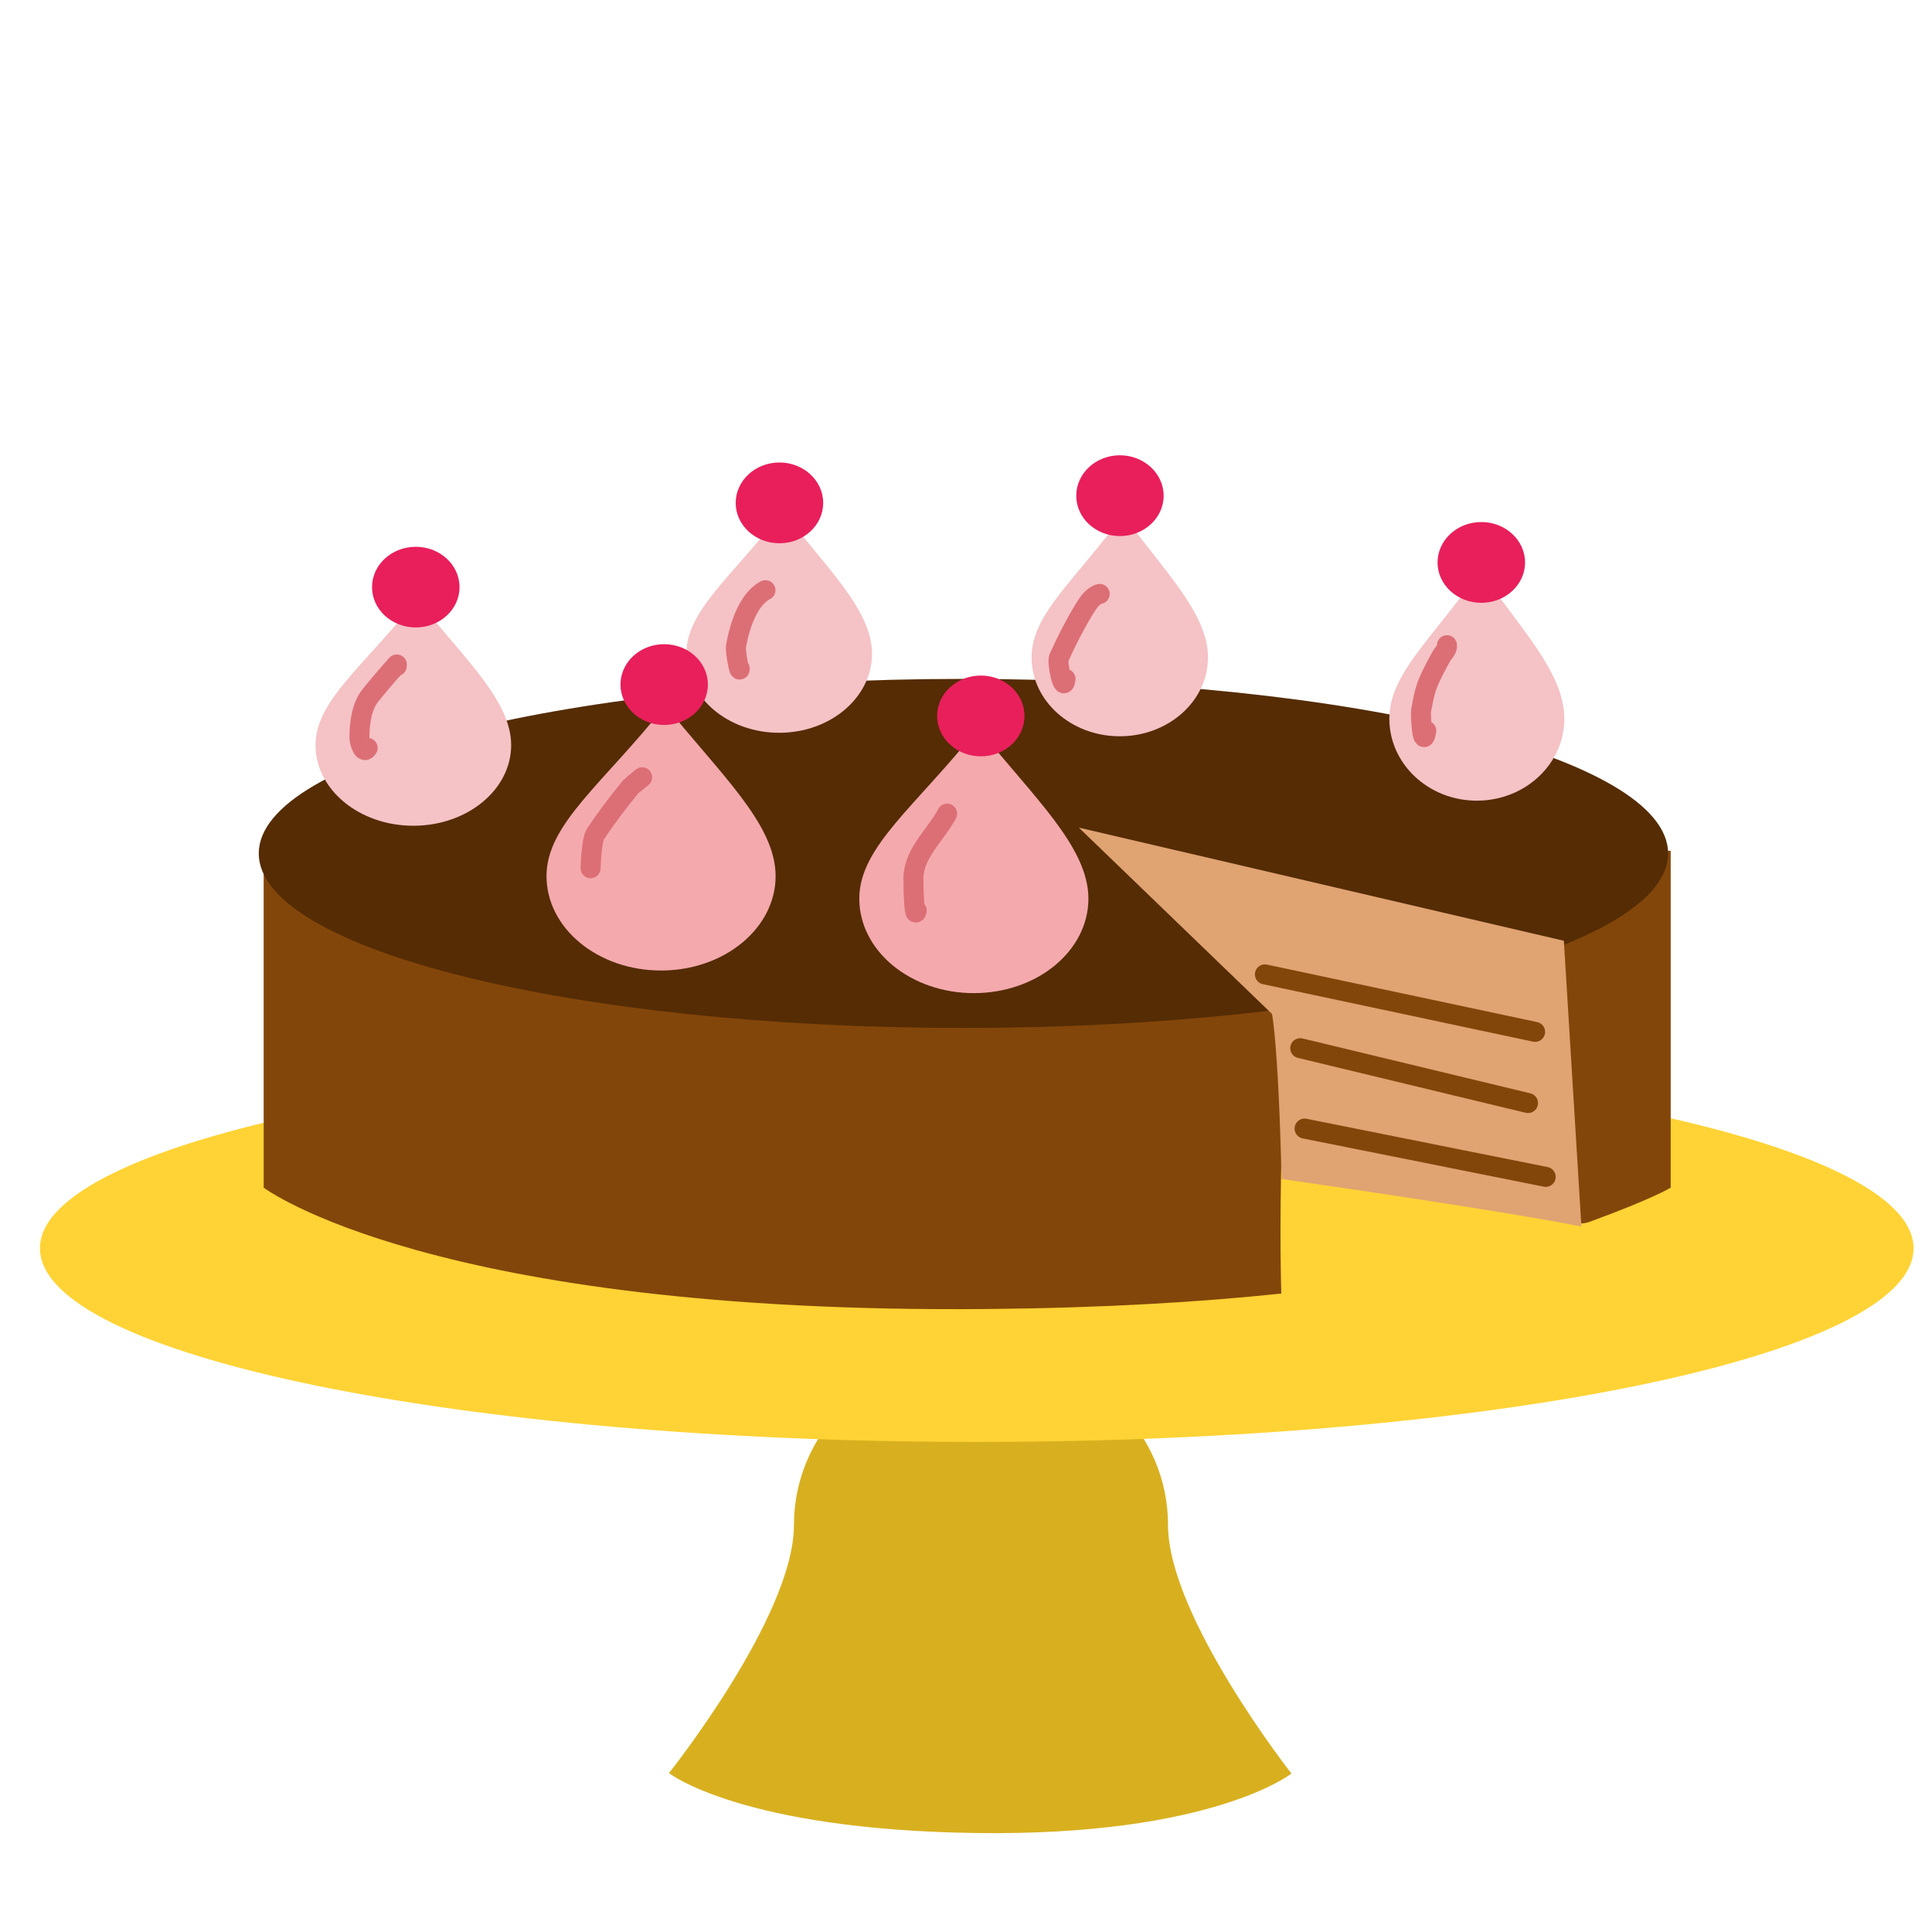 <?xml version="1.0" encoding="UTF-8" standalone="no"?>
<!DOCTYPE svg PUBLIC "-//W3C//DTD SVG 1.1//EN" "http://www.w3.org/Graphics/SVG/1.1/DTD/svg11.dtd">
<!-- Created with Vectornator (http://vectornator.io/) -->
<svg height="100%" stroke-miterlimit="10" style="fill-rule:nonzero;clip-rule:evenodd;stroke-linecap:round;stroke-linejoin:round;" version="1.1" viewBox="0 0 512 512" width="100%" xml:space="preserve" xmlns="http://www.w3.org/2000/svg" xmlns:xlink="http://www.w3.org/1999/xlink">
<defs/>
<g id="Layer-1" visibility="hidden">
<path d="M254.128 360.451L265.814 360.451C289.964 360.451 309.541 380.028 309.541 404.177L309.541 404.177C309.541 428.327 342.248 470.015 342.248 470.015C342.248 470.015 321.17 486.632 258.761 485.773C196.352 484.915 177.284 469.89 177.284 469.89C177.284 469.89 210.402 428.327 210.402 404.177L210.402 404.177C210.402 380.028 229.979 360.451 254.128 360.451Z" fill="#d8b01f" fill-rule="nonzero" opacity="1" stroke="none"/>
<path d="M10.591 330.817C10.591 302.479 121.74 279.506 258.85 279.506C395.96 279.506 507.109 302.479 507.109 330.817C507.109 359.156 395.96 382.129 258.85 382.129C121.74 382.129 10.591 359.156 10.591 330.817Z" fill="#ffd335" fill-rule="nonzero" opacity="1" stroke="none"/>
<path d="M69.877 225.472L442.75 225.472L442.75 314.737C442.75 314.737 409.638 345.51 261.934 346.902C114.23 348.294 69.877 314.737 69.877 314.737L69.877 225.472Z" fill="#83460a" fill-rule="nonzero" opacity="1" stroke="none"/>
<path d="M68.575 226.168C68.575 200.623 152.184 179.916 255.32 179.916C358.456 179.916 442.064 200.623 442.064 226.168C442.064 251.712 358.456 272.42 255.32 272.42C152.184 272.42 68.575 251.712 68.575 226.168Z" fill="#552c04" fill-rule="nonzero" opacity="1" stroke="none"/>
<path d="M83.615 197.455C83.615 185.648 96.534 176.496 110.51 158.842C122.843 174.314 135.463 185.648 135.463 197.455C135.463 209.261 123.857 218.832 109.539 218.832C95.222 218.832 83.615 209.261 83.615 197.455Z" fill="#f5c2c5" fill-rule="nonzero" opacity="1" stroke="none"/>
<path d="M181.893 173.264C181.893 161.704 194.152 152.742 207.415 135.458C219.119 150.607 231.095 161.704 231.095 173.264C231.095 184.824 220.081 194.195 206.494 194.195C192.908 194.195 181.893 184.824 181.893 173.264Z" fill="#f5c2c5" fill-rule="nonzero" opacity="1" stroke="none"/>
<path d="M273.381 174.214C273.381 162.669 285.029 153.718 297.63 136.454C308.75 151.584 320.129 162.669 320.129 174.214C320.129 185.76 309.664 195.12 296.755 195.12C283.846 195.12 273.381 185.76 273.381 174.214Z" fill="#f5c2c5" fill-rule="nonzero" opacity="1" stroke="none"/>
<path d="M368.191 190.464C368.191 178.469 379.746 169.169 392.248 151.233C403.279 166.953 414.567 178.469 414.567 190.464C414.567 202.46 404.186 212.184 391.379 212.184C378.573 212.184 368.191 202.46 368.191 190.464Z" fill="#f5c2c5" fill-rule="nonzero" opacity="1" stroke="none"/>
<path d="M144.828 232.161C144.828 218.335 159.956 207.616 176.323 186.943C190.766 205.061 205.545 218.335 205.545 232.161C205.545 245.987 191.953 257.195 175.186 257.195C158.42 257.195 144.828 245.987 144.828 232.161Z" fill="#f4a9ad" fill-rule="nonzero" opacity="1" stroke="none"/>
<path d="M227.722 238.156C227.722 224.33 242.85 213.611 259.217 192.938C273.66 211.057 288.439 224.33 288.439 238.156C288.439 251.982 274.847 263.19 258.081 263.19C241.314 263.19 227.722 251.982 227.722 238.156Z" fill="#f4a9ad" fill-rule="nonzero" opacity="1" stroke="none"/>
<path d="M309.901 232.908C309.901 219.082 325.029 208.364 341.397 187.691C355.839 205.809 370.619 219.082 370.619 232.908C370.619 246.734 357.027 257.943 340.26 257.943C323.493 257.943 309.901 246.734 309.901 232.908Z" fill="#f4a9ad" fill-rule="nonzero" opacity="1" stroke="none"/>
<path d="M98.596 155.588C98.596 149.68 103.783 144.891 110.181 144.891C116.58 144.891 121.767 149.68 121.767 155.588C121.767 161.496 116.58 166.285 110.181 166.285C103.783 166.285 98.596 161.496 98.596 155.588ZM194.98 133.273C194.98 127.365 200.167 122.576 206.566 122.576C212.964 122.576 218.151 127.365 218.151 133.273C218.151 139.181 212.964 143.97 206.566 143.97C200.167 143.97 194.98 139.181 194.98 133.273ZM285.204 131.364C285.204 125.456 290.391 120.667 296.789 120.667C303.188 120.667 308.375 125.456 308.375 131.364C308.375 137.272 303.188 142.061 296.789 142.061C290.391 142.061 285.204 137.272 285.204 131.364ZM164.422 181.415C164.422 175.508 169.609 170.718 176.008 170.718C182.406 170.718 187.593 175.508 187.593 181.415C187.593 187.323 182.406 192.112 176.008 192.112C169.609 192.112 164.422 187.323 164.422 181.415ZM248.337 189.728C248.337 183.821 253.524 179.031 259.922 179.031C266.321 179.031 271.507 183.821 271.507 189.728C271.507 195.636 266.321 200.425 259.922 200.425C253.524 200.425 248.337 195.636 248.337 189.728ZM330.822 182.709C330.822 176.801 336.009 172.012 342.407 172.012C348.806 172.012 353.993 176.801 353.993 182.709C353.993 188.616 348.806 193.405 342.407 193.405C336.009 193.405 330.822 188.616 330.822 182.709ZM380.977 149.048C380.977 143.14 386.164 138.351 392.562 138.351C398.96 138.351 404.147 143.14 404.147 149.048C404.147 154.955 398.96 159.745 392.562 159.745C386.164 159.745 380.977 154.955 380.977 149.048Z" fill="#e81f5b" fill-rule="nonzero" opacity="1" stroke="none"/>
<path d="M105.137 176.511C105.137 176.375 105.228 176.001 105.137 176.102C102.763 178.744 100.457 181.449 98.22 184.208C95.794 187.201 95.254 191.794 95.254 195.488C95.254 196.564 96.264 200.174 97.435 198.215" fill="none" opacity="1" stroke="#dc6f76" stroke-linecap="round" stroke-linejoin="miter" stroke-width="5.3"/>
<path d="M202.851 156.406C198.156 158.825 195.895 166.348 195.051 171.231C194.804 172.657 196.038 178.716 196.038 177.193" fill="none" opacity="1" stroke="#dc6f76" stroke-linecap="round" stroke-linejoin="miter" stroke-width="5.3"/>
<path d="M170.178 205.982C169.214 206.772 167.213 208.413 167.112 208.536C163.826 212.548 160.689 216.693 157.807 221.005C156.686 222.684 156.514 230.384 156.514 230.136" fill="none" opacity="1" stroke="#dc6f76" stroke-linecap="round" stroke-linejoin="miter" stroke-width="5.3"/>
<path d="M250.994 215.622C248.105 221.125 242.366 225.809 242.065 232.421C242.028 233.228 242.192 244.344 242.953 241.312" fill="none" opacity="1" stroke="#dc6f76" stroke-linecap="round" stroke-linejoin="miter" stroke-width="5.3"/>
<path d="M336.987 204.003C336.897 202.265 334.686 206.638 333.784 208.127C331.739 211.504 329.791 214.94 327.856 218.382C327.521 218.976 327.433 220.065 327.686 217.973" fill="none" opacity="1" stroke="#dc6f76" stroke-linecap="round" stroke-linejoin="miter" stroke-width="5.3"/>
<path d="M383.46 170.991C383.646 172.108 382.472 173.031 381.927 174.024C380.56 176.517 379.174 179.024 378.18 181.688C377.392 183.8 377.048 186.054 376.614 188.266C376.398 189.366 377.007 199.24 377.977 193.649" fill="none" opacity="1" stroke="#dc6f76" stroke-linecap="round" stroke-linejoin="miter" stroke-width="5.3"/>
<path d="M291.435 157.398C289.609 157.874 288.36 159.735 287.381 161.348C284.857 165.509 282.621 169.853 280.634 174.296C280.042 175.622 281.864 184.143 282.374 179.916" fill="none" opacity="1" stroke="#dc6f76" stroke-linecap="round" stroke-linejoin="miter" stroke-width="5.3"/>
</g>
<g id="Layer-4">
<path d="M254.128 360.451L265.814 360.451C289.964 360.451 309.541 380.028 309.541 404.177L309.541 404.177C309.541 428.327 342.248 470.015 342.248 470.015C342.248 470.015 321.17 486.632 258.761 485.773C196.352 484.915 177.284 469.89 177.284 469.89C177.284 469.89 210.402 428.327 210.402 404.177L210.402 404.177C210.402 380.028 229.979 360.451 254.128 360.451Z" fill="#d8b01f" fill-rule="nonzero" opacity="1" stroke="none"/>
<path d="M10.591 330.817C10.591 302.479 121.74 279.506 258.85 279.506C395.96 279.506 507.109 302.479 507.109 330.817C507.109 359.156 395.96 382.129 258.85 382.129C121.74 382.129 10.591 359.156 10.591 330.817Z" fill="#ffd335" fill-rule="nonzero" opacity="1" stroke="none"/>
<path d="M69.877 225.472L442.75 225.472L442.75 314.737C442.75 314.737 438.381 317.545 421.09 323.858C409.914 327.939 362.143 298.137 339.722 301.884C338.987 326.153 339.561 342.804 339.561 342.804C318.102 345.071 292.467 346.614 261.934 346.902C114.23 348.294 69.877 314.737 69.877 314.737L69.877 225.472Z" fill="#83460a" fill-rule="nonzero" opacity="1" stroke="none"/>
<path d="M68.575 226.168C68.575 200.623 152.184 179.916 255.32 179.916C358.456 179.916 442.064 200.623 442.064 226.168C442.064 251.712 358.456 272.42 255.32 272.42C152.184 272.42 68.575 251.712 68.575 226.168Z" fill="#552c04" fill-rule="nonzero" opacity="1" stroke="none"/>
<path d="M83.615 197.455C83.615 185.648 96.534 176.496 110.51 158.842C122.843 174.314 135.463 185.648 135.463 197.455C135.463 209.261 123.857 218.832 109.539 218.832C95.222 218.832 83.615 209.261 83.615 197.455Z" fill="#f5c2c5" fill-rule="nonzero" opacity="1" stroke="none"/>
<path d="M181.893 173.264C181.893 161.704 194.152 152.742 207.415 135.458C219.119 150.607 231.095 161.704 231.095 173.264C231.095 184.824 220.081 194.195 206.494 194.195C192.908 194.195 181.893 184.824 181.893 173.264Z" fill="#f5c2c5" fill-rule="nonzero" opacity="1" stroke="none"/>
<path d="M273.381 174.214C273.381 162.669 285.029 153.718 297.63 136.454C308.75 151.584 320.129 162.669 320.129 174.214C320.129 185.76 309.664 195.12 296.755 195.12C283.846 195.12 273.381 185.76 273.381 174.214Z" fill="#f5c2c5" fill-rule="nonzero" opacity="1" stroke="none"/>
<path d="M368.191 190.464C368.191 178.469 379.746 169.169 392.248 151.233C403.279 166.953 414.567 178.469 414.567 190.464C414.567 202.46 404.186 212.184 391.379 212.184C378.573 212.184 368.191 202.46 368.191 190.464Z" fill="#f5c2c5" fill-rule="nonzero" opacity="1" stroke="none"/>
<path d="M144.828 232.161C144.828 218.335 159.956 207.616 176.323 186.943C190.766 205.061 205.545 218.335 205.545 232.161C205.545 245.987 191.953 257.195 175.186 257.195C158.42 257.195 144.828 245.987 144.828 232.161Z" fill="#f4a9ad" fill-rule="nonzero" opacity="1" stroke="none"/>
<path d="M227.722 238.156C227.722 224.33 242.85 213.611 259.217 192.938C273.66 211.057 288.439 224.33 288.439 238.156C288.439 251.982 274.847 263.19 258.081 263.19C241.314 263.19 227.722 251.982 227.722 238.156Z" fill="#f4a9ad" fill-rule="nonzero" opacity="1" stroke="none"/>
<path d="M309.901 232.908C309.901 219.082 325.029 208.364 341.397 187.691C355.839 205.809 370.619 219.082 370.619 232.908C370.619 246.734 357.027 257.943 340.26 257.943C323.493 257.943 309.901 246.734 309.901 232.908Z" fill="#f4a9ad" fill-rule="nonzero" opacity="0" stroke="none"/>
<path d="M296.781 120.656C290.383 120.656 285.219 125.467 285.219 131.375C285.219 137.283 290.383 142.062 296.781 142.062C303.18 142.063 308.375 137.283 308.375 131.375C308.375 125.467 303.18 120.656 296.781 120.656ZM206.562 122.562C200.164 122.563 194.969 127.373 194.969 133.281C194.969 139.189 200.164 143.969 206.562 143.969C212.961 143.969 218.156 139.189 218.156 133.281C218.156 127.373 212.961 122.562 206.562 122.562ZM392.562 138.344C386.164 138.344 380.969 143.155 380.969 149.062C380.969 154.97 386.164 159.75 392.562 159.75C398.961 159.75 404.156 154.97 404.156 149.062C404.156 143.155 398.961 138.344 392.562 138.344ZM110.188 144.906C103.789 144.906 98.594 149.686 98.594 155.594C98.594 161.502 103.789 166.281 110.188 166.281C116.586 166.281 121.781 161.502 121.781 155.594C121.781 149.686 116.586 144.906 110.188 144.906ZM176 170.719C169.602 170.719 164.438 175.498 164.438 181.406C164.437 187.314 169.602 192.125 176 192.125C182.398 192.125 187.594 187.314 187.594 181.406C187.594 175.498 182.398 170.719 176 170.719ZM259.938 179.031C253.539 179.031 248.344 183.811 248.344 189.719C248.344 195.627 253.539 200.438 259.938 200.438C266.336 200.438 271.5 195.627 271.5 189.719C271.5 183.811 266.336 179.031 259.938 179.031Z" fill="#e81f5b" fill-rule="nonzero" opacity="1" stroke="none"/>
<path d="M105.137 176.511C105.137 176.375 105.228 176.001 105.137 176.102C102.763 178.744 100.457 181.449 98.22 184.208C95.794 187.201 95.254 191.794 95.254 195.488C95.254 196.564 96.264 200.174 97.435 198.215" fill="none" opacity="1" stroke="#dc6f76" stroke-linecap="round" stroke-linejoin="miter" stroke-width="5.3"/>
<path d="M202.851 156.406C198.156 158.825 195.895 166.348 195.051 171.231C194.804 172.657 196.038 178.716 196.038 177.193" fill="none" opacity="1" stroke="#dc6f76" stroke-linecap="round" stroke-linejoin="miter" stroke-width="5.3"/>
<path d="M170.178 205.982C169.214 206.772 167.213 208.413 167.112 208.536C163.826 212.548 160.689 216.693 157.807 221.005C156.686 222.684 156.514 230.384 156.514 230.136" fill="none" opacity="1" stroke="#dc6f76" stroke-linecap="round" stroke-linejoin="miter" stroke-width="5.3"/>
<path d="M250.994 215.622C248.105 221.125 242.366 225.809 242.065 232.421C242.028 233.228 242.192 244.344 242.953 241.312" fill="none" opacity="1" stroke="#dc6f76" stroke-linecap="round" stroke-linejoin="miter" stroke-width="5.3"/>
<path d="M383.46 170.991C383.646 172.108 382.472 173.031 381.927 174.024C380.56 176.517 379.174 179.024 378.18 181.688C377.392 183.8 377.048 186.054 376.614 188.266C376.398 189.366 377.007 199.24 377.977 193.649" fill="none" opacity="1" stroke="#dc6f76" stroke-linecap="round" stroke-linejoin="miter" stroke-width="5.3"/>
<path d="M291.435 157.398C289.609 157.874 288.36 159.735 287.381 161.348C284.857 165.509 282.621 169.853 280.634 174.296C280.042 175.622 281.864 184.143 282.374 179.916" fill="none" opacity="1" stroke="#dc6f76" stroke-linecap="round" stroke-linejoin="miter" stroke-width="5.3"/>
<path d="M285.899 219.329L414.438 249.312L419.09 325.045C419.09 325.045 401.543 321.349 339.629 312.441C338.773 276.391 337.093 268.707 337.093 268.707L285.899 219.329Z" fill="#e0a372" fill-rule="nonzero" opacity="1" stroke="none"/>
<path d="M406.818 273.455L335.213 258.22" fill="none" opacity="1" stroke="#83460a" stroke-linecap="round" stroke-linejoin="miter" stroke-width="5.3"/>
<path d="M404.938 292.322L344.581 277.779" fill="none" opacity="1" stroke="#83460a" stroke-linecap="round" stroke-linejoin="miter" stroke-width="5.3"/>
<path d="M409.622 311.881L345.733 299.086" fill="none" opacity="1" stroke="#83460a" stroke-linecap="round" stroke-linejoin="miter" stroke-width="5.3"/>
</g>
<g id="Layer-2" visibility="hidden">
<path d="M256.517 325.262L268.203 325.262C292.353 325.262 311.93 344.839 311.93 368.988L311.93 368.988C311.93 393.138 344.637 434.825 344.637 434.825C344.637 434.825 323.559 451.442 261.15 450.584C198.741 449.726 179.673 434.701 179.673 434.701C179.673 434.701 212.791 393.138 212.791 368.988L212.791 368.988C212.791 344.839 232.368 325.262 256.517 325.262Z" fill="#d8b01f" fill-rule="nonzero" opacity="1" stroke="none"/>
<path d="M10.591 309.538C10.591 269.447 121.74 236.947 258.85 236.947C395.96 236.947 507.109 269.447 507.109 309.538C507.109 349.629 395.96 382.129 258.85 382.129C121.74 382.129 10.591 349.629 10.591 309.538Z" fill="#ffd335" fill-rule="nonzero" opacity="1" stroke="none"/>
<path d="M69.875 225.469L69.875 314.75C69.875 314.75 106.544 342.179 223.094 346.344C223.058 346.137 223.123 345.957 223.156 345.75C222.951 344.611 222.691 343.495 222.656 342.25C222.571 339.161 222.812 335.615 223.281 331.438C223.47 329.76 223.679 328.029 223.938 326.188C224.261 323.878 224.998 319.049 225 319.031C225.289 316.518 225.154 313.387 224.469 305.344C224.354 303.997 224.287 303.225 224.219 302.375C223.139 288.963 223.423 281.03 226.75 272.719C227.62 270.546 228.562 268.733 230.125 266.844C231.8 264.819 233.923 263.129 236.344 262C236.7 261.2 236.905 260.849 237.469 259.5C237.577 259.24 237.577 259.264 237.688 259C240.868 251.391 242.415 248.218 245.625 244.375C246.704 243.083 247.792 241.685 249.219 239.781C249.66 239.192 249.679 239.153 250.906 237.5C253.292 234.287 255.059 232.061 256.75 230.031C257.666 228.491 258.823 226.981 259.969 225.469L69.875 225.469Z" fill="#83460a" fill-rule="nonzero" opacity="1" stroke="none"/>
<path d="M255.312 179.906C152.177 179.906 68.562 200.612 68.562 226.156C68.562 249.388 137.957 268.427 228.062 271.719C228.5 270.098 229.003 268.555 229.75 267.031C230.821 264.848 232.202 262.6 233.938 260.094C234.36 259.483 234.786 258.861 235.25 258.219C236.164 256.954 239.259 252.885 239.5 252.562C251.143 234.87 262.648 219.383 275.125 204.875C278.43 201.032 281.494 197.103 286.656 190.188C286.719 190.104 291.765 183.393 293.656 180.906C281.278 180.266 268.458 179.906 255.312 179.906Z" fill="#552c04" fill-rule="nonzero" opacity="1" stroke="none"/>
<path d="M83.615 197.455C83.615 185.648 96.534 176.496 110.51 158.842C122.843 174.314 135.463 185.648 135.463 197.455C135.463 209.261 123.857 218.832 109.539 218.832C95.222 218.832 83.615 209.261 83.615 197.455Z" fill="#f5c2c5" fill-rule="nonzero" opacity="1" stroke="none"/>
<path d="M181.893 173.264C181.893 161.704 194.152 152.742 207.415 135.458C219.119 150.607 231.095 161.704 231.095 173.264C231.095 184.824 220.081 194.195 206.494 194.195C192.908 194.195 181.893 184.824 181.893 173.264Z" fill="#f5c2c5" fill-rule="nonzero" opacity="1" stroke="none"/>
<path d="M273.381 174.214C273.381 162.669 285.029 153.718 297.63 136.454C308.75 151.584 320.129 162.669 320.129 174.214C320.129 185.76 309.664 195.12 296.755 195.12C283.846 195.12 273.381 185.76 273.381 174.214Z" fill="#f5c2c5" fill-rule="nonzero" opacity="0" stroke="none"/>
<path d="M368.191 190.464C368.191 178.469 379.746 169.169 392.248 151.233C403.279 166.953 414.567 178.469 414.567 190.464C414.567 202.46 404.186 212.184 391.379 212.184C378.573 212.184 368.191 202.46 368.191 190.464Z" fill="#f5c2c5" fill-rule="nonzero" opacity="0" stroke="none"/>
<path d="M144.828 232.161C144.828 218.335 159.956 207.616 176.323 186.943C190.766 205.061 205.545 218.335 205.545 232.161C205.545 245.987 191.953 257.195 175.186 257.195C158.42 257.195 144.828 245.987 144.828 232.161Z" fill="#f4a9ad" fill-rule="nonzero" opacity="1" stroke="none"/>
<path d="M227.722 238.156C227.722 224.33 242.85 213.611 259.217 192.938C273.66 211.057 288.439 224.33 288.439 238.156C288.439 251.982 274.847 263.19 258.081 263.19C241.314 263.19 227.722 251.982 227.722 238.156Z" fill="#f4a9ad" fill-rule="nonzero" opacity="0" stroke="none"/>
<path d="M309.901 232.908C309.901 219.082 325.029 208.364 341.397 187.691C355.839 205.809 370.619 219.082 370.619 232.908C370.619 246.734 357.027 257.943 340.26 257.943C323.493 257.943 309.901 246.734 309.901 232.908Z" fill="#f4a9ad" fill-rule="nonzero" opacity="0" stroke="none"/>
<path d="M206.562 122.562C200.164 122.563 194.969 127.373 194.969 133.281C194.969 139.189 200.164 143.969 206.562 143.969C212.961 143.969 218.156 139.189 218.156 133.281C218.156 127.373 212.961 122.562 206.562 122.562ZM110.188 144.906C103.789 144.906 98.594 149.686 98.594 155.594C98.594 161.502 103.789 166.281 110.188 166.281C116.586 166.281 121.781 161.502 121.781 155.594C121.781 149.686 116.586 144.906 110.188 144.906ZM176 170.719C169.602 170.719 164.438 175.498 164.438 181.406C164.437 187.314 169.602 192.125 176 192.125C182.398 192.125 187.594 187.314 187.594 181.406C187.594 175.498 182.398 170.719 176 170.719Z" fill="#e81f5b" fill-rule="nonzero" opacity="1" stroke="none"/>
<path d="M105.137 176.511C105.137 176.375 105.228 176.001 105.137 176.102C102.763 178.744 100.457 181.449 98.22 184.208C95.794 187.201 95.254 191.794 95.254 195.488C95.254 196.564 96.264 200.174 97.435 198.215" fill="none" opacity="1" stroke="#dc6f76" stroke-linecap="round" stroke-linejoin="miter" stroke-width="5.3"/>
<path d="M202.851 156.406C198.156 158.825 195.895 166.348 195.051 171.231C194.804 172.657 196.038 178.716 196.038 177.193" fill="none" opacity="1" stroke="#dc6f76" stroke-linecap="round" stroke-linejoin="miter" stroke-width="5.3"/>
<path d="M170.178 205.982C169.214 206.772 167.213 208.413 167.112 208.536C163.826 212.548 160.689 216.693 157.807 221.005C156.686 222.684 156.514 230.384 156.514 230.136" fill="none" opacity="1" stroke="#dc6f76" stroke-linecap="round" stroke-linejoin="miter" stroke-width="5.3"/>
<path d="M250.994 215.622C248.105 221.125 242.366 225.809 242.065 232.421C242.028 233.228 242.192 244.344 242.953 241.312" fill="none" opacity="0" stroke="#dc6f76" stroke-linecap="round" stroke-linejoin="miter" stroke-width="5.3"/>
<path d="M336.987 204.003C336.897 202.265 334.686 206.638 333.784 208.127C331.739 211.504 329.791 214.94 327.856 218.382C327.521 218.976 327.433 220.065 327.686 217.973" fill="none" opacity="0" stroke="#dc6f76" stroke-linecap="round" stroke-linejoin="miter" stroke-width="5.3"/>
<path d="M383.46 170.991C383.646 172.108 382.472 173.031 381.927 174.024C380.56 176.517 379.174 179.024 378.18 181.688C377.392 183.8 377.048 186.054 376.614 188.266C376.398 189.366 377.007 199.24 377.977 193.649" fill="none" opacity="0" stroke="#dc6f76" stroke-linecap="round" stroke-linejoin="miter" stroke-width="5.3"/>
<path d="M291.435 157.398C289.609 157.874 288.36 159.735 287.381 161.348C284.857 165.509 282.621 169.853 280.634 174.296C280.042 175.622 281.864 184.143 282.374 179.916" fill="none" opacity="0" stroke="#dc6f76" stroke-linecap="round" stroke-linejoin="miter" stroke-width="5.3"/>
<path d="M221.763 272.01L222.698 346.307L290.56 250.243L293.341 180.926L221.763 272.01Z" fill="#e0a372" fill-rule="nonzero" opacity="1" stroke="none"/>
<path d="M286.64 208.13L227.153 287.336" fill="none" opacity="1" stroke="#83460a" stroke-linecap="round" stroke-linejoin="miter" stroke-width="5.3"/>
<path d="M285.795 228.777L227.728 305.172" fill="none" opacity="1" stroke="#83460a" stroke-linecap="round" stroke-linejoin="miter" stroke-width="5.3"/>
<path d="M285.115 246.724L228.663 324.061" fill="none" opacity="1" stroke="#83460a" stroke-linecap="round" stroke-linejoin="miter" stroke-width="5.3"/>
</g>
<g id="Layer-3" visibility="hidden">
<path d="M256.517 325.262L268.203 325.262C292.353 325.262 311.93 344.839 311.93 368.988L311.93 368.988C311.93 393.138 344.637 434.825 344.637 434.825C344.637 434.825 323.559 451.442 261.15 450.584C198.741 449.726 179.673 434.701 179.673 434.701C179.673 434.701 212.791 393.138 212.791 368.988L212.791 368.988C212.791 344.839 232.368 325.262 256.517 325.262Z" fill="#d8b01f" fill-rule="nonzero" opacity="1" stroke="none"/>
<path d="M10.591 309.538C10.591 269.447 121.74 236.947 258.85 236.947C395.96 236.947 507.109 269.447 507.109 309.538C507.109 349.629 395.96 382.129 258.85 382.129C121.74 382.129 10.591 349.629 10.591 309.538Z" fill="#ffd335" fill-rule="nonzero" opacity="1" stroke="none"/>
<path d="M69.875 225.469L69.875 314.75C69.875 314.75 106.544 342.179 223.094 346.344C223.058 346.137 223.123 345.957 223.156 345.75C222.951 344.611 222.691 343.495 222.656 342.25C222.571 339.161 222.812 335.615 223.281 331.438C223.47 329.76 223.679 328.029 223.938 326.188C224.261 323.878 224.998 319.049 225 319.031C225.289 316.518 225.154 313.387 224.469 305.344C224.354 303.997 224.287 303.225 224.219 302.375C223.139 288.963 223.423 281.03 226.75 272.719C227.62 270.546 228.562 268.733 230.125 266.844C231.8 264.819 233.923 263.129 236.344 262C236.7 261.2 236.905 260.849 237.469 259.5C237.577 259.24 237.577 259.264 237.688 259C240.868 251.391 242.415 248.218 245.625 244.375C246.704 243.083 247.792 241.685 249.219 239.781C249.66 239.192 249.679 239.153 250.906 237.5C253.292 234.287 255.059 232.061 256.75 230.031C257.666 228.491 258.823 226.981 259.969 225.469L69.875 225.469Z" fill="#83460a" fill-rule="nonzero" opacity="0" stroke="none"/>
<path d="M255.312 179.906C152.177 179.906 68.562 200.612 68.562 226.156C68.562 249.388 137.957 268.427 228.062 271.719C228.5 270.098 229.003 268.555 229.75 267.031C230.821 264.848 232.202 262.6 233.938 260.094C234.36 259.483 234.786 258.861 235.25 258.219C236.164 256.954 239.259 252.885 239.5 252.562C251.143 234.87 262.648 219.383 275.125 204.875C278.43 201.032 281.494 197.103 286.656 190.188C286.719 190.104 291.765 183.393 293.656 180.906C281.278 180.266 268.458 179.906 255.312 179.906Z" fill="#552c04" fill-rule="nonzero" opacity="0" stroke="none"/>
<path d="M280.709 167.011C280.709 166.875 280.8 166.501 280.709 166.602C278.335 169.244 276.029 171.949 273.793 174.709C271.367 177.702 270.826 182.295 270.826 185.988C270.826 187.064 271.837 190.675 273.008 188.715" fill="none" opacity="1" stroke="#dc6f76" stroke-linecap="round" stroke-linejoin="miter" stroke-width="5.3"/>
<path d="M221.763 272.01L222.698 346.307L323.475 288.505L322.268 205.893L221.763 272.01Z" fill="#e0a372" fill-rule="nonzero" opacity="1" stroke="none"/>
<path d="M310.123 228.681L231.969 283.576" fill="none" opacity="1" stroke="#83460a" stroke-linecap="round" stroke-linejoin="miter" stroke-width="5.3"/>
<path d="M308.158 248.564L233.04 301.18" fill="none" opacity="1" stroke="#83460a" stroke-linecap="round" stroke-linejoin="miter" stroke-width="5.3"/>
<path d="M307.082 271.231L233.178 320.797" fill="none" opacity="1" stroke="#83460a" stroke-linecap="round" stroke-linejoin="miter" stroke-width="5.3"/>
<path d="M221.814 269.499C221.814 249.169 237.499 187.899 273.486 187.899C309.472 187.899 347.067 199.193 313.888 213.13C278.084 228.169 221.814 289.829 221.814 269.499Z" fill="#552c04" fill-rule="nonzero" opacity="1" stroke="none"/>
<path d="M259.188 187.955C259.188 176.149 272.106 166.996 286.083 149.343C298.416 164.815 311.036 176.149 311.036 187.955C311.036 199.761 299.429 209.332 285.112 209.332C270.795 209.332 259.188 199.761 259.188 187.955Z" fill="#f5c2c5" fill-rule="nonzero" opacity="1" stroke="none"/>
<path d="M285.75 135.406C279.352 135.406 274.156 140.186 274.156 146.094C274.156 152.002 279.352 156.781 285.75 156.781C292.148 156.781 297.344 152.002 297.344 146.094C297.344 140.186 292.148 135.406 285.75 135.406Z" fill="#e81f5b" fill-rule="nonzero" opacity="1" stroke="none"/>
</g>
</svg>
